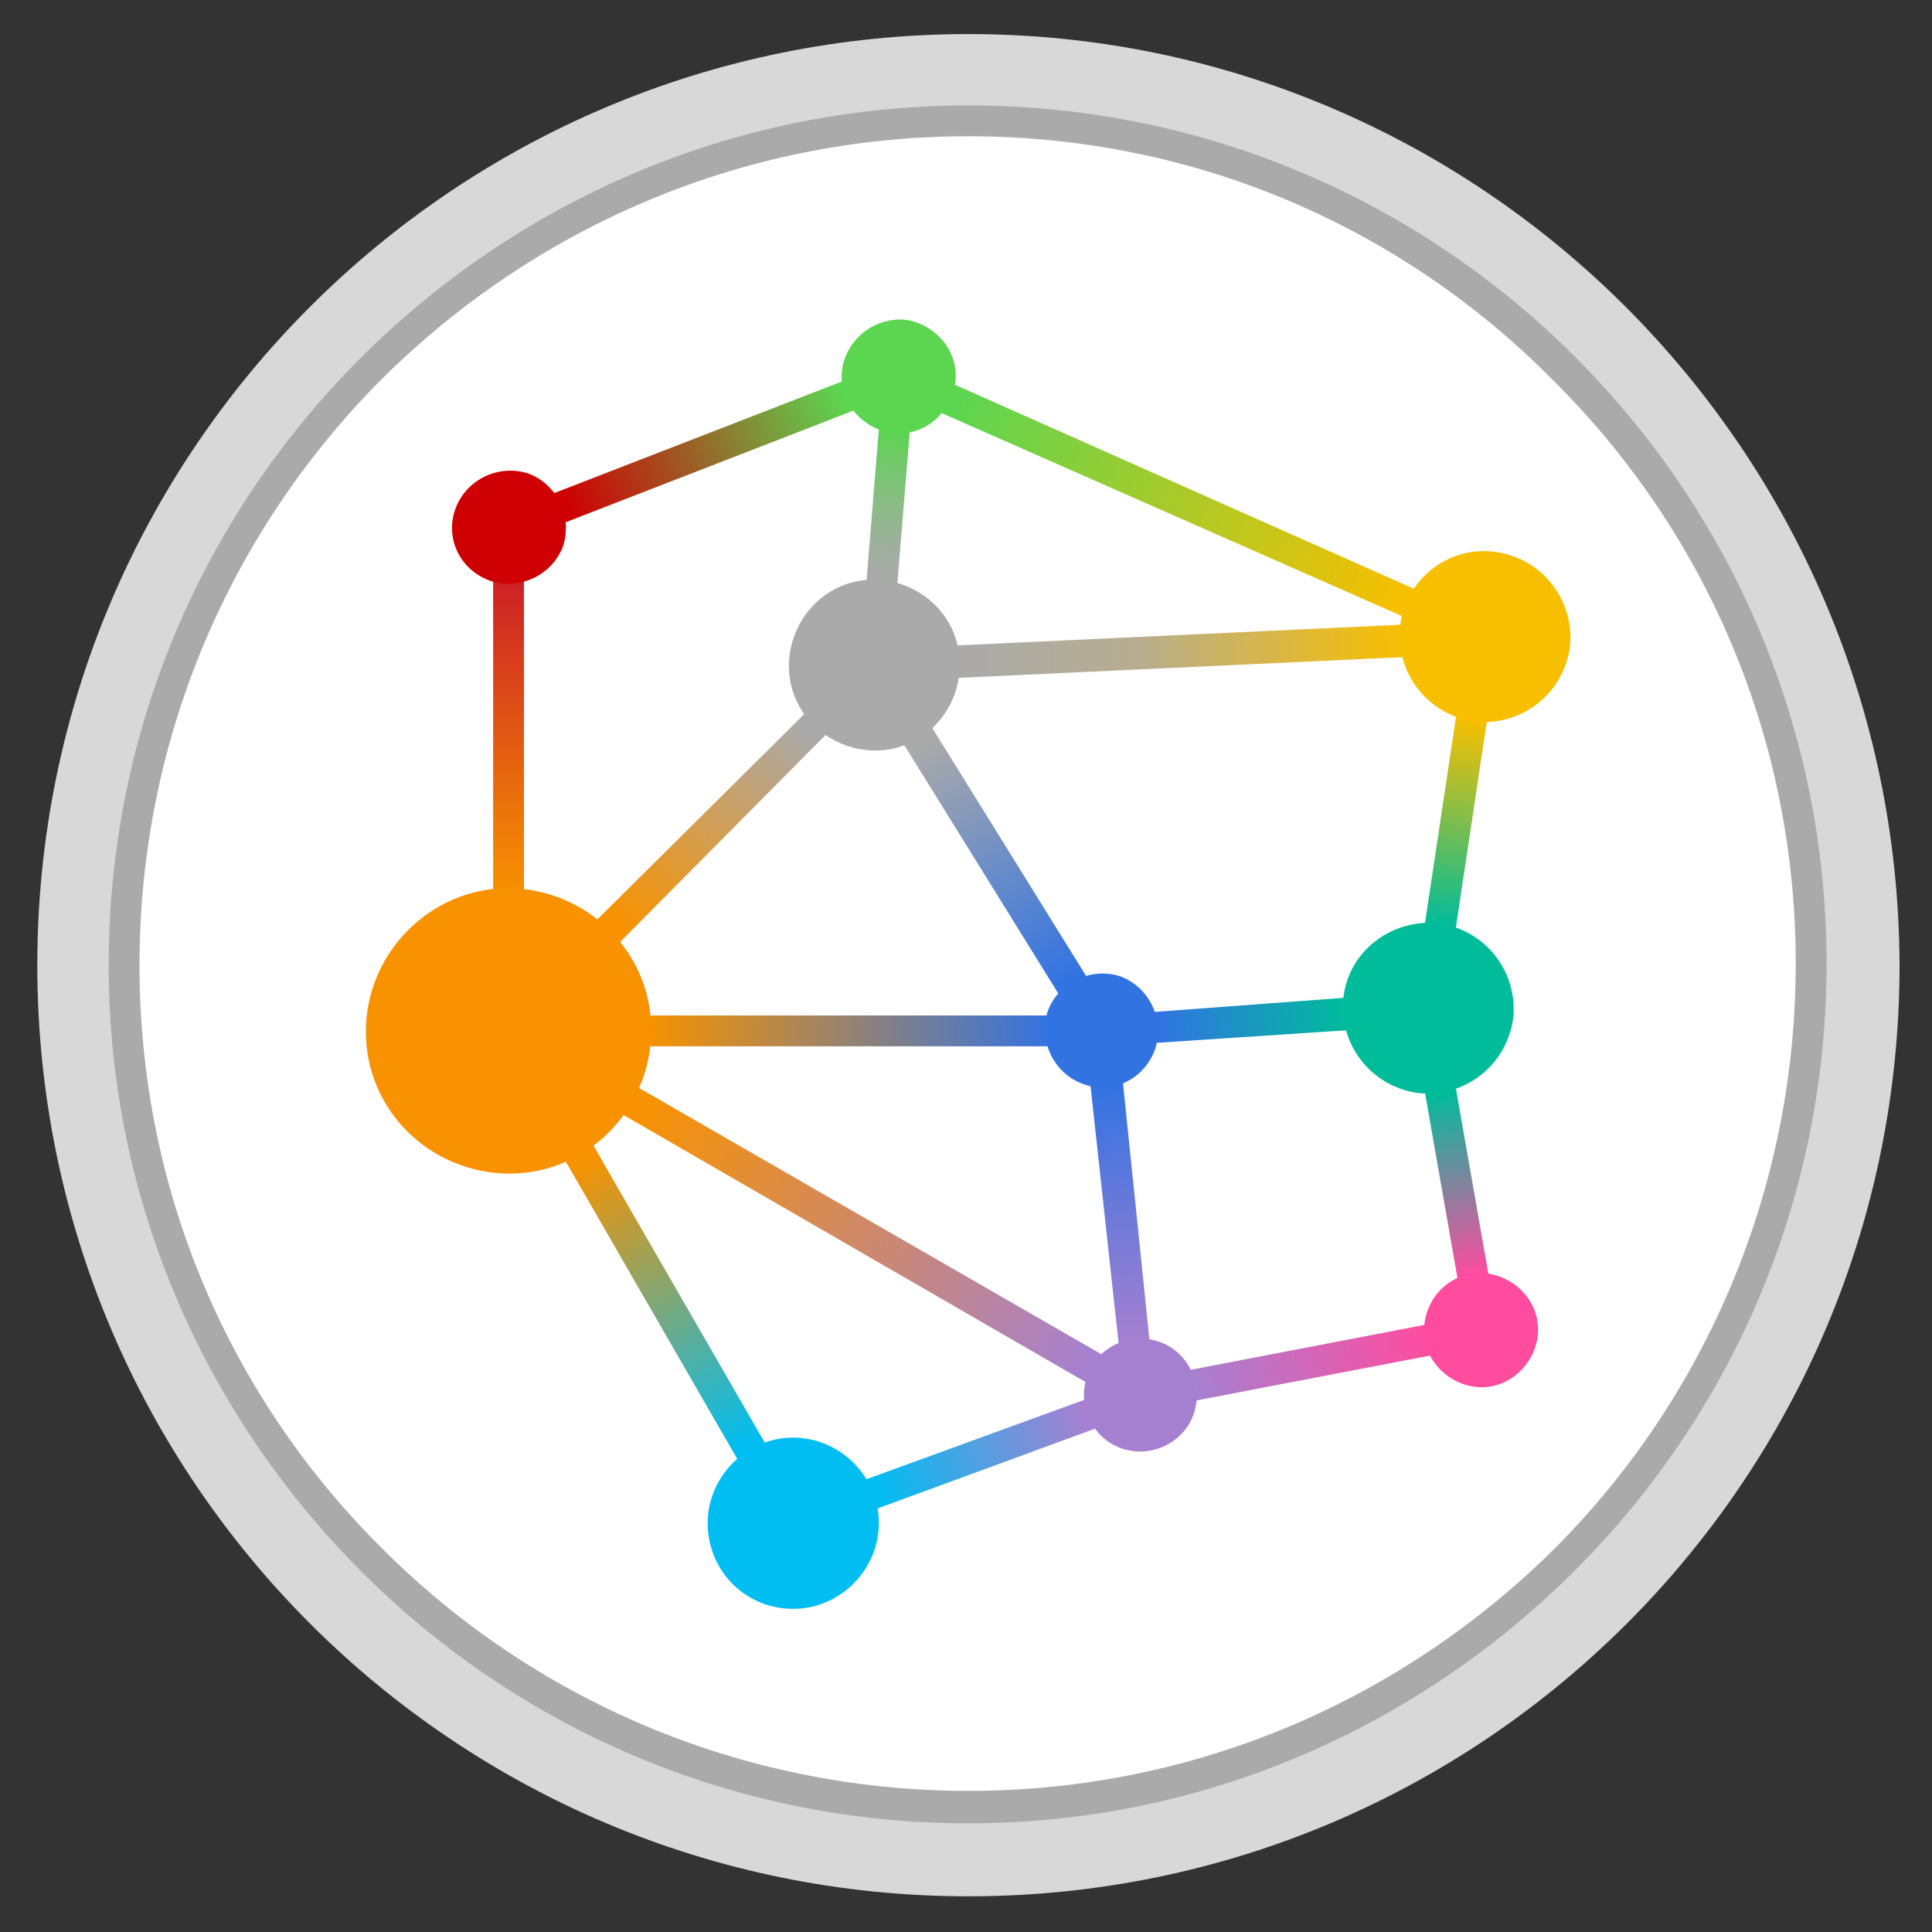 <?xml version="1.0" encoding="utf-8"?>
<!-- Generator: Adobe Illustrator 22.1.0, SVG Export Plug-In . SVG Version: 6.00 Build 0)  -->
<svg version="1.1" id="Layer_1" xmlns="http://www.w3.org/2000/svg" xmlns:xlink="http://www.w3.org/1999/xlink" x="0px" y="0px"
	 viewBox="0 0 119.1 119.1" style="enable-background:new 0 0 119.1 119.1;" xml:space="preserve">
<rect x="0" y="0" width="119.1" height="119.1" fill="#333333" stroke="none"/>
<style type="text/css">
	.st0{fill:#D8D8D8;}
	.st1{fill:#AAAAAA;}
	.st2{fill:#FFFFFF;}
	.st3{fill:url(#SVGID_1_);}
	.st4{fill:url(#SVGID_2_);}
	.st5{fill:url(#SVGID_3_);}
	.st6{fill:url(#SVGID_4_);}
	.st7{fill:url(#SVGID_5_);}
	.st8{fill:url(#SVGID_6_);}
	.st9{fill:url(#SVGID_7_);}
	.st10{fill:url(#SVGID_8_);}
	.st11{fill:url(#SVGID_9_);}
	.st12{fill:url(#SVGID_10_);}
	.st13{fill:url(#SVGID_11_);}
	.st14{fill:url(#SVGID_12_);}
	.st15{fill:url(#SVGID_13_);}
	.st16{fill:url(#SVGID_14_);}
	.st17{fill:url(#SVGID_15_);}
	.st18{fill:url(#SVGID_16_);}
	.st19{fill:#F89200;}
	.st20{fill:#00BC9B;}
	.st21{fill:#F8BF00;}
	.st22{fill:#5CD551;}
	.st23{fill:#FF4C9F;}
	.st24{fill:#00BEF2;}
	.st25{fill:#CE0003;}
	.st26{fill:#3273E2;}
	.st27{fill:#A680D0;}
</style>
<path class="st0" d="M59.7,2.1C28,2.1,2.3,27.8,2.3,59.5s25.7,57.4,57.4,57.4s57.4-25.7,57.4-57.4C117,27.8,91.3,2.1,59.7,2.1z
	 M59.7,111.4c-28.7,0-52-23.3-52-52s23.3-52,52-52s52,23.3,52,52C111.6,88.2,88.4,111.4,59.7,111.4z"/>
<path class="st1" d="M59.7,6.5c14.6,0,27.8,5.9,37.4,15.5s15.5,22.8,15.5,37.4s-5.9,27.8-15.5,37.4s-22.8,15.6-37.4,15.6
	s-27.8-5.9-37.4-15.5S6.7,74.1,6.7,59.5s5.9-27.8,15.5-37.4S45,6.5,59.7,6.5z"/>
<path class="st2" d="M95.7,23.4c-9.2-9.3-21.9-15-36-15s-26.8,5.7-36.1,14.9c-9.3,9.3-15,22.1-15,36.2s5.7,26.8,15,36
	c9.2,9.2,22,14.9,36.1,14.9s26.8-5.7,36.1-14.9c9.2-9.2,14.9-22,14.9-36.1S105,32.6,95.7,23.4z"/>
<linearGradient id="SVGID_1_" gradientUnits="userSpaceOnUse" x1="35.996" y1="551.533" x2="46.125" y2="569.076" gradientTransform="matrix(1 0 0 1 0 -480)">
	<stop  offset="0" style="stop-color:#F89200"/>
	<stop  offset="1" style="stop-color:#00BEF2"/>
</linearGradient>
<path class="st3" d="M34.7,71.3l1.7-1l10.9,18.9l-1.7,1L34.7,71.3z"/>
<linearGradient id="SVGID_2_" gradientUnits="userSpaceOnUse" x1="31.394" y1="535.152" x2="31.394" y2="515.597" gradientTransform="matrix(1 0 0 1 0 -480)">
	<stop  offset="0" style="stop-color:#F89200"/>
	<stop  offset="1" style="stop-color:#CC1F25"/>
</linearGradient>
<path class="st4" d="M30.4,35.6h1.9v19.6h-1.9V35.6z"/>
<linearGradient id="SVGID_3_" gradientUnits="userSpaceOnUse" x1="37.978" y1="536.992" x2="49.879" y2="525.09" gradientTransform="matrix(1 0 0 1 0 -480)">
	<stop  offset="0" style="stop-color:#F89200"/>
	<stop  offset="1" style="stop-color:#AAAAAA"/>
</linearGradient>
<path class="st5" d="M38,58.3l-1.4-1.4l13.2-13.1l1.3,1.3L38,58.3z"/>
<linearGradient id="SVGID_4_" gradientUnits="userSpaceOnUse" x1="39.844" y1="543.576" x2="64.889" y2="543.576" gradientTransform="matrix(1 0 0 1 0 -480)">
	<stop  offset="0" style="stop-color:#F89200"/>
	<stop  offset="1" style="stop-color:#3273E2"/>
</linearGradient>
<path class="st6" d="M39.8,62.6h25v1.9h-25V62.6z"/>
<linearGradient id="SVGID_5_" gradientUnits="userSpaceOnUse" x1="39.394" y1="548.166" x2="66.972" y2="564.088" gradientTransform="matrix(1 0 0 1 0 -480)">
	<stop  offset="0" style="stop-color:#F89200"/>
	<stop  offset="1" style="stop-color:#A680D0"/>
</linearGradient>
<path class="st7" d="M38.2,68.6l0.9-1.7l29,16.7l-1,1.7L38.2,68.6z"/>
<linearGradient id="SVGID_6_" gradientUnits="userSpaceOnUse" x1="54.062" y1="572.047" x2="66.884" y2="567.283" gradientTransform="matrix(1 0 0 1 0 -480)">
	<stop  offset="0" style="stop-color:#00BEF2"/>
	<stop  offset="1" style="stop-color:#A680D0"/>
</linearGradient>
<path class="st8" d="M53.8,93.1l-0.7-1.8l14-5.1l0.6,1.8L53.8,93.1z"/>
<linearGradient id="SVGID_7_" gradientUnits="userSpaceOnUse" x1="88.06" y1="562.648" x2="73.647" y2="565.401" gradientTransform="matrix(1 0 0 1 0 -480)">
	<stop  offset="0" style="stop-color:#FF4C9F"/>
	<stop  offset="1" style="stop-color:#A680D0"/>
</linearGradient>
<path class="st9" d="M88.2,81.6l0.3,1.9l-15.1,2.9l-0.3-1.9L88.2,81.6z"/>
<linearGradient id="SVGID_8_" gradientUnits="userSpaceOnUse" x1="52.012" y1="504.579" x2="34.899" y2="511.164" gradientTransform="matrix(1 0 0 1 0 -480)">
	<stop  offset="0" style="stop-color:#5CD551"/>
	<stop  offset="1" style="stop-color:#CE0003"/>
</linearGradient>
<path class="st10" d="M52.2,23.4l0.7,1.8l-18.3,7.1l-0.7-1.8L52.2,23.4z"/>
<linearGradient id="SVGID_9_" gradientUnits="userSpaceOnUse" x1="54.399" y1="515.988" x2="55.189" y2="506.464" gradientTransform="matrix(1 0 0 1 0 -480)">
	<stop  offset="0" style="stop-color:#AAAAAA"/>
	<stop  offset="0.184" style="stop-color:#A2AEA1"/>
	<stop  offset="0.484" style="stop-color:#8DBA89"/>
	<stop  offset="0.861" style="stop-color:#6ACD61"/>
	<stop  offset="1" style="stop-color:#5CD551"/>
</linearGradient>
<path class="st11" d="M55.3,36.2L53.4,36l0.8-9.8l1.9,0.2L55.3,36.2z"/>
<linearGradient id="SVGID_10_" gradientUnits="userSpaceOnUse" x1="86.457" y1="517.016" x2="58.914" y2="504.801" gradientTransform="matrix(1 0 0 1 0 -480)">
	<stop  offset="0" style="stop-color:#F8BF00"/>
	<stop  offset="1" style="stop-color:#5CD551"/>
</linearGradient>
<path class="st12" d="M87.4,36.4l-0.7,1.7L57.9,25.4l0.7-1.8L87.4,36.4z"/>
<linearGradient id="SVGID_11_" gradientUnits="userSpaceOnUse" x1="86.627" y1="519.527" x2="58.884" y2="520.824" gradientTransform="matrix(1 0 0 1 0 -480)">
	<stop  offset="0" style="stop-color:#F8BF00"/>
	<stop  offset="0.6" style="stop-color:#B6AD91"/>
	<stop  offset="1" style="stop-color:#AAAAAA"/>
</linearGradient>
<path class="st13" d="M86.6,38.5l0.1,2l-27.9,1.3l-0.1-2L86.6,38.5z"/>
<linearGradient id="SVGID_12_" gradientUnits="userSpaceOnUse" x1="68.263" y1="546.805" x2="69.985" y2="562.974" gradientTransform="matrix(1 0 0 1 0 -480)">
	<stop  offset="0" style="stop-color:#3273E2"/>
	<stop  offset="0.99" style="stop-color:#A680D0"/>
</linearGradient>
<path class="st14" d="M67.2,66.7l2-0.2L70.9,83L69,83.2L67.2,66.7z"/>
<linearGradient id="SVGID_13_" gradientUnits="userSpaceOnUse" x1="56.91" y1="525.862" x2="65.882" y2="540.298" gradientTransform="matrix(1 0 0 1 0 -480)">
	<stop  offset="0" style="stop-color:#AAAAAA"/>
	<stop  offset="1" style="stop-color:#3273E2"/>
</linearGradient>
<path class="st15" d="M55.6,45.7l1.7-1.1l9.8,15.8l-1.7,1.1L55.6,45.7z"/>
<linearGradient id="SVGID_14_" gradientUnits="userSpaceOnUse" x1="90.757" y1="524.36" x2="88.832" y2="537.084" gradientTransform="matrix(1 0 0 1 0 -480)">
	<stop  offset="0" style="stop-color:#F8BF00"/>
	<stop  offset="1" style="stop-color:#00BC9B"/>
</linearGradient>
<path class="st16" d="M89.8,43.9l1.9,0.3l-2,13.3l-1.9-0.3L89.8,43.9z"/>
<linearGradient id="SVGID_15_" gradientUnits="userSpaceOnUse" x1="83.022" y1="542.534" x2="71.189" y2="543.362" gradientTransform="matrix(1 0 0 1 0 -480)">
	<stop  offset="0" style="stop-color:#00BC9B"/>
	<stop  offset="0.99" style="stop-color:#3273E2"/>
</linearGradient>
<path class="st17" d="M83,61.5l0.2,2l-12.1,0.8l-0.2-1.9L83,61.5z"/>
<linearGradient id="SVGID_16_" gradientUnits="userSpaceOnUse" x1="88.882" y1="547.303" x2="90.809" y2="558.66" gradientTransform="matrix(1 0 0 1 0 -480)">
	<stop  offset="0" style="stop-color:#00BC9B"/>
	<stop  offset="1" style="stop-color:#FF4C9F"/>
</linearGradient>
<path class="st18" d="M87.8,67.1l1.9-0.3l2.1,12l-1.9,0.3L87.8,67.1z"/>
<path class="st19" d="M32.2,54.8c4.8,0.5,8.4,4.7,7.9,9.6c-0.5,4.8-4.7,8.4-9.6,7.9c-4.8-0.5-8.4-4.7-7.9-9.6
	C23.1,57.9,27.4,54.3,32.2,54.8z"/>
<path class="st20" d="M88.5,56.9c2.9,0.3,5,2.8,4.8,5.7c-0.3,2.9-2.8,5-5.7,4.8c-2.9-0.3-5-2.8-4.8-5.7S85.6,56.7,88.5,56.9z"/>
<path class="st21" d="M92,34c2.9,0.3,5,2.8,4.8,5.7c-0.3,2.9-2.8,5-5.7,4.8c-2.9-0.3-5-2.8-4.8-5.7S89.1,33.7,92,34z"/>
<path class="st22" d="M55.7,19.7c1.9,0.2,3.4,1.9,3.2,3.8s-1.9,3.4-3.8,3.2c-1.9-0.2-3.4-1.9-3.2-3.8S53.8,19.6,55.7,19.7z"/>
<path class="st23" d="M91.6,78.5c1.9,0.2,3.4,1.9,3.2,3.8c-0.2,1.9-1.9,3.4-3.8,3.2c-1.9-0.2-3.4-1.9-3.2-3.8
	C88,79.7,89.7,78.3,91.6,78.5z"/>
<path class="st24" d="M43.7,94.8c-0.5-2.9,1.5-5.6,4.3-6.1c2.9-0.5,5.6,1.5,6.1,4.3c0.5,2.9-1.5,5.6-4.3,6.1
	C46.9,99.6,44.2,97.7,43.7,94.8z"/>
<path class="st25" d="M34.7,33.7c-0.7,1.8-2.7,2.7-4.5,2.1c-1.9-0.7-2.8-2.7-2.1-4.5c0.7-1.8,2.7-2.7,4.5-2.1
	C34.4,29.9,35.3,31.9,34.7,33.7z"/>
<path class="st1" d="M56.1,45.8c-2.6,1.2-5.8,0-7-2.6s0-5.8,2.6-7s5.8,0,7,2.6C59.9,41.5,58.7,44.6,56.1,45.8z"/>
<path class="st26" d="M66.7,66.8c-1.8-0.7-2.7-2.7-2.1-4.5c0.7-1.8,2.7-2.7,4.5-2.1c1.8,0.7,2.7,2.7,2.1,4.5
	C70.5,66.6,68.5,67.5,66.7,66.8z"/>
<path class="st27" d="M67.6,88.2c-1.2-1.5-1-3.7,0.5-4.9c1.5-1.2,3.7-1,4.9,0.5c1.2,1.5,1,3.7-0.5,4.9C71,89.9,68.8,89.7,67.6,88.2z
	"/>
</svg>
